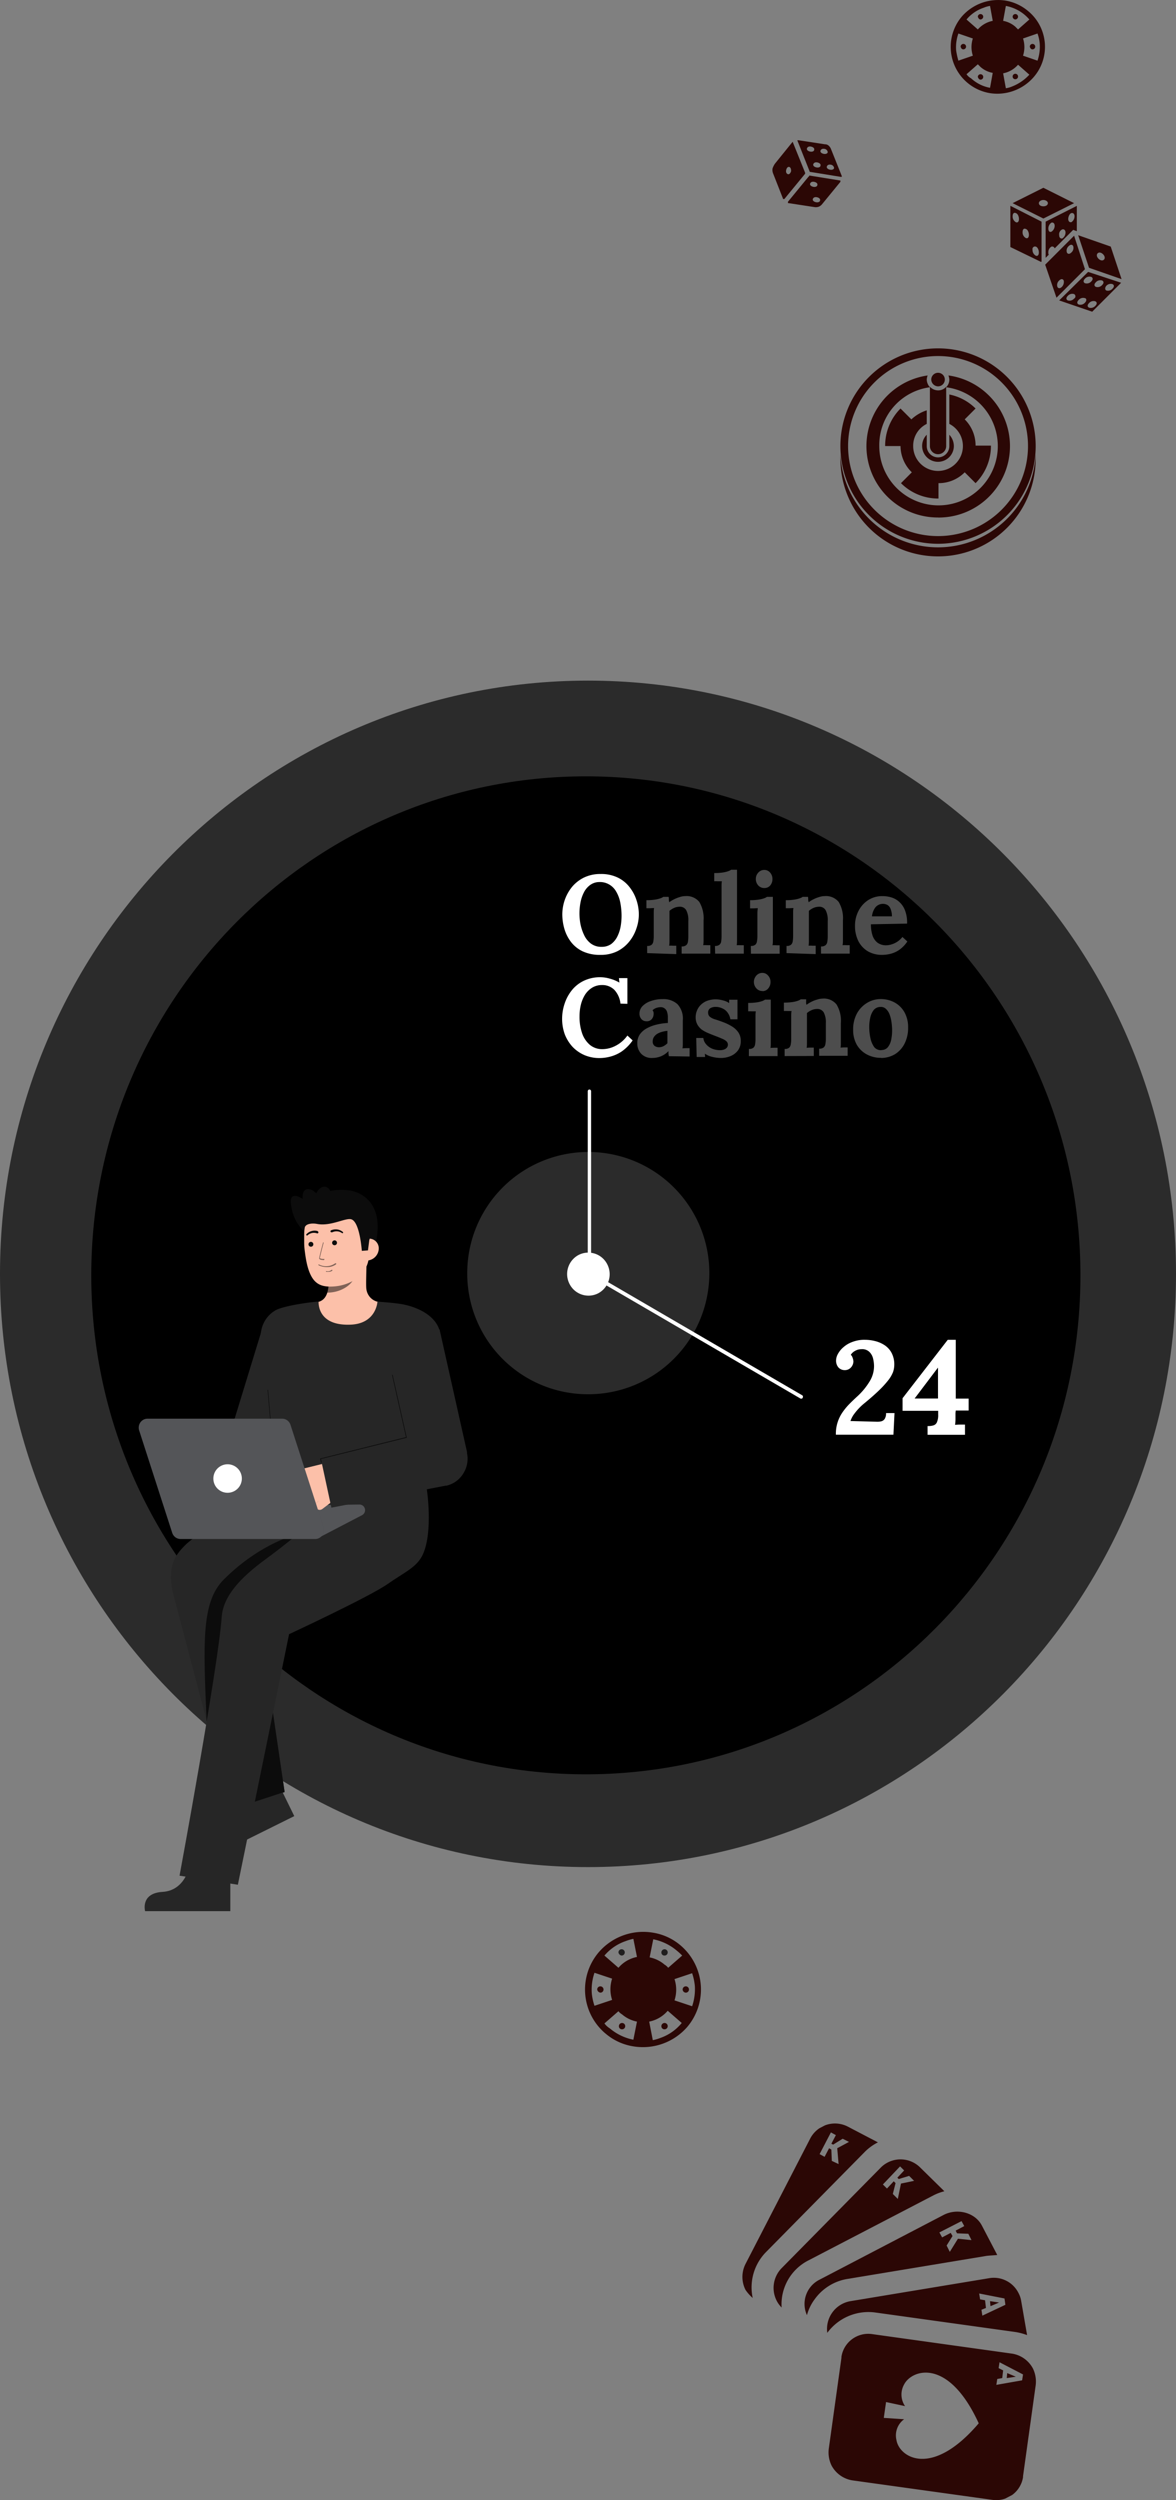 <svg xmlns="http://www.w3.org/2000/svg" xmlns:xlink="http://www.w3.org/1999/xlink" viewBox="0 0 260.15 552.68"><rect x="0" y="0" width="260.15" height="552.68" fill="#808080" stroke="none"/><defs><style>.a{fill:none;}.b{fill:#2b0705;}.c{clip-path:url(#a);}.d{clip-path:url(#b);}.e{clip-path:url(#c);}.f{fill:#1f1e1e;}.g{fill:#2b2b2b;}.h,.m{fill:#fff;}.i{fill:#4d4d4d;}.j{fill:#262626;}.k,.o{fill:#0c0c0c;}.l{fill:#292a2e;}.m,.q{opacity:0.2;}.m,.o,.q{isolation:isolate;}.n{fill:#fcc0a9;}.o,.p{opacity:0.52;}.q{fill:#0a0a0a;}</style><clipPath id="a" transform="translate(-0.49 0)"><rect class="a" x="185" y="77.01" width="46" height="46"/></clipPath><clipPath id="b" transform="translate(-0.49 0)"><rect class="a" x="170.22" y="29.66" width="17.5" height="17.5" transform="translate(113.43 209.32) rotate(-81.13)"/></clipPath><clipPath id="c" transform="translate(-0.49 0)"><rect class="a" x="154.98" y="466.41" width="91.6" height="91.6" transform="translate(-213.45 150.15) rotate(-27.44)"/></clipPath></defs><path class="b" d="M228,2.51a10.43,10.43,0,0,0-5.2-2.4,10.67,10.67,0,0,0-9.5,3.5,10.37,10.37,0,0,0,6.3,17,10.67,10.67,0,0,0,9.5-3.5,10.23,10.23,0,0,0-.91-14.44Zm2,10.9-3.2-1.1a6.17,6.17,0,0,0,0-3.8l3.2-1.1a8.6,8.6,0,0,1,.5,2.3A9.51,9.51,0,0,1,230,13.41Zm-1.8-9.1-2.5,2.2-.6-.6a5.63,5.63,0,0,0-2.7-1.3l.6-3.3a9.06,9.06,0,0,1,4.2,2A9.44,9.44,0,0,1,228.2,4.31Zm-10.1-2.6a5.74,5.74,0,0,1,1.4-.4l.6,3.3a5.9,5.9,0,0,0-3.3,1.9l-2.5-2.2A8.41,8.41,0,0,1,218.1,1.71Zm-5.6,5.7,3.2,1.1a6.17,6.17,0,0,0,0,3.8l-3.2,1.1a16.24,16.24,0,0,1-.5-2.3A9.12,9.12,0,0,1,212.5,7.41Zm1.8,9,2.5-2.2.6.6a5.63,5.63,0,0,0,2.7,1.3l-.6,3.3a8.39,8.39,0,0,1-4.2-2.1A2.88,2.88,0,0,1,214.3,16.41Zm10.1,2.7a5.74,5.74,0,0,1-1.4.4l-.6-3.3a5.9,5.9,0,0,0,3.3-1.9l2.5,2.2a10.28,10.28,0,0,1-3.8,2.6Z" transform="translate(-0.49 0)"/><path class="b" d="M217.4,4.31a.65.65,0,0,0,.6-.6.6.6,0,1,0-1.2,0h0C216.9,4,217.1,4.31,217.4,4.31Z" transform="translate(-0.49 0)"/><path class="b" d="M213.6,10.91a.6.6,0,1,0-.6-.6Q213.15,10.91,213.6,10.91Z" transform="translate(-0.49 0)"/><path class="b" d="M217.4,17.61a.6.6,0,1,0-.6-.6C216.9,17.31,217.1,17.61,217.4,17.61Z" transform="translate(-0.49 0)"/><path class="b" d="M225.1,17.51a.6.6,0,1,0-.6-.6.58.58,0,0,0,.56.6Z" transform="translate(-0.49 0)"/><path class="b" d="M228.9,10.91a.6.6,0,1,0-.6-.6Q228.45,10.91,228.9,10.91Z" transform="translate(-0.49 0)"/><path class="b" d="M225.1,4.31a.65.65,0,0,0,.6-.6.6.6,0,1,0-1.2,0h0A.65.65,0,0,0,225.1,4.31Z" transform="translate(-0.49 0)"/><path class="b" d="M234.8,66.41l7.3,2.5,6.4-6.4-7.3-2.4Zm3.3-.4a1.33,1.33,0,0,1-1.4.4c-.4-.2-.4-.6,0-1a1.33,1.33,0,0,1,1.4-.4.57.57,0,0,1,0,1Zm2.4.9a1.33,1.33,0,0,1-1.4.4c-.4-.2-.4-.6,0-1a1.33,1.33,0,0,1,1.4-.4C240.9,66,240.9,66.51,240.5,66.91Zm4.7-3.7a1.33,1.33,0,0,1,1.4-.4c.4.2.4.6,0,1a1.33,1.33,0,0,1-1.4.4C244.9,64,244.9,63.61,245.2,63.21Zm-2.3-.8a1.33,1.33,0,0,1,1.4-.4c.4.2.4.6,0,1a1.33,1.33,0,0,1-1.4.4C242.5,63.21,242.5,62.81,242.9,62.41Zm-.1,4.2c.4.2.4.6,0,1a1.33,1.33,0,0,1-1.4.4c-.4-.2-.4-.6,0-1a1.33,1.33,0,0,1,1.4-.4Zm-.9-5.4c.4.2.4.6,0,1a1.33,1.33,0,0,1-1.4.4c-.4-.2-.4-.6,0-1A1.33,1.33,0,0,1,241.9,61.21Z" transform="translate(-0.49 0)"/><path class="b" d="M248.6,61.71l-2.4-7.2L239,52l2.4,7.2ZM243.3,56c.3-.3.8-.2,1.2.2s.5.9.2,1.2-.8.2-1.2-.2S243,56.31,243.3,56Z" transform="translate(-0.49 0)"/><path class="b" d="M231.3,41.51l-6.8,3.4,6.8,3.4,6.8-3.4Zm0,4.1c-.6,0-1-.3-1-.7s.5-.7,1-.7,1,.3,1,.7S231.9,45.61,231.3,45.61Z" transform="translate(-0.49 0)"/><path class="b" d="M233.1,54.51a.58.58,0,0,1,.7.4h0l4.1-4.1.8.3v-5.6L231.8,49v8l.7-.7a.74.74,0,0,1-.1-.5A1.41,1.41,0,0,1,233.1,54.51Zm4.4-7.4c.4-.1.7.2.7.7a1.56,1.56,0,0,1-.7,1.3c-.4.1-.7-.2-.7-.7S237.1,47.21,237.5,47.11Zm-2,3.6c.4-.1.7.2.7.7a1.56,1.56,0,0,1-.7,1.3c-.4.1-.7-.2-.7-.7A1.18,1.18,0,0,1,235.5,50.71Zm-3.1-.2a1.56,1.56,0,0,1,.7-1.3c.4-.1.7.2.7.7a1.56,1.56,0,0,1-.7,1.3C232.7,51.41,232.4,51.11,232.4,50.51Z" transform="translate(-0.49 0)"/><path class="b" d="M224,54.61l6.8,3.3.1-.1V49l-6.9-3.5Zm5.6-.1c.4.1.7.7.7,1.3s-.3.9-.7.7a1.43,1.43,0,0,1-.7-1.3.58.58,0,0,1,.4-.7A.51.51,0,0,1,229.6,54.51Zm-2.2-3.9c.4.1.7.7.7,1.3s-.3.9-.7.7a1.41,1.41,0,0,1-.7-1.3c0-.6.3-.9.7-.7Zm-2.2-3.5c.4.1.7.7.7,1.3s-.3.9-.7.7a1.43,1.43,0,0,1-.7-1.3c0-.6.3-.9.7-.7Z" transform="translate(-0.49 0)"/><path class="b" d="M238.1,52.11l-6.4,6.4,2.5,7.3,6.3-6.3Zm-2.7,11.3c-.4.4-.8.4-1,0a1.33,1.33,0,0,1,.4-1.4c.4-.4.8-.4,1,0a1.54,1.54,0,0,1-.4,1.4Zm2.1-7.6c-.4.4-.8.4-1,0a1.33,1.33,0,0,1,.4-1.4c.4-.4.8-.4,1,0a1.33,1.33,0,0,1-.4,1.4Z" transform="translate(-0.49 0)"/><g class="c"><path class="b" d="M202.2,104.41l-2.4,2.4a11.63,11.63,0,0,0,8.3,3.4v-3.4a8.09,8.09,0,0,0,5.8-2.4l2.4,2.4a11.63,11.63,0,0,0,3.4-8.3h-3.4a8.09,8.09,0,0,0-2.4-5.8l2.4-2.4a11.39,11.39,0,0,0-5.8-3.1v6.5a5.5,5.5,0,1,1-8,4.9,5.38,5.38,0,0,1,3-4.9v-3a9,9,0,0,0-3.4,2l-2.4-2.4a11.63,11.63,0,0,0-3.4,8.3h3.4A8.15,8.15,0,0,0,202.2,104.41Z" transform="translate(-0.49 0)"/><path class="b" d="M205.5,96.11a3.51,3.51,0,1,0,6,2.5,3.74,3.74,0,0,0-1-2.5v2.5a2.5,2.5,0,1,1-5,0Z" transform="translate(-0.49 0)"/><path class="b" d="M208,85.41a1.5,1.5,0,1,0-1.5-1.5A1.54,1.54,0,0,0,208,85.41Z" transform="translate(-0.49 0)"/><path class="b" d="M205.5,96.11" transform="translate(-0.49 0)"/><path class="b" d="M208,121a21.64,21.64,0,0,1-21.6-20.6v1a21.6,21.6,0,0,0,43.2,0v-1A21.64,21.64,0,0,1,208,121Z" transform="translate(-0.49 0)"/><path class="b" d="M208,120.21a21.6,21.6,0,1,0-21.6-21.6A21.6,21.6,0,0,0,208,120.21Zm0-41.5a19.9,19.9,0,1,1-19.9,19.9h0A19.9,19.9,0,0,1,208,78.71Z" transform="translate(-0.49 0)"/><path class="b" d="M208,114.41A15.78,15.78,0,0,0,210.3,83a3.09,3.09,0,0,1,.2.9,2.4,2.4,0,0,1-.7,1.7v-.1a2.33,2.33,0,0,1-1.8.8,2.53,2.53,0,0,1-1.8-.8v.1a2.62,2.62,0,0,1-.7-1.7,3.09,3.09,0,0,1,.2-.9,15.78,15.78,0,0,0,2.3,31.4Zm-1.8-28.8v13a1.8,1.8,0,1,0,3.6,0v-13a13.11,13.11,0,1,1-14.8,13A12.9,12.9,0,0,1,206.2,85.61Z" transform="translate(-0.49 0)"/></g><g class="d"><path class="b" d="M175.7,31.51l-3.8,4.7a4.68,4.68,0,0,0-.5,1,2,2,0,0,0,.1,1.1l2.2,5.6V44h.3l4.6-5.6v-.2l-2.7-6.7v-.1h-.1Zm-.2,6.3c-.1.4-.4.8-.7.7s-.5-.4-.4-.9.4-.8.7-.7S175.5,37.41,175.5,37.81Z" transform="translate(-0.49 0)"/><path class="b" d="M179.4,39l-4.6,5.6v.3h.1l5.9.9a2,2,0,0,0,.8-.1,1.84,1.84,0,0,0,.7-.5l4.1-5v-.3h-.1l-6.8-1.1c0,.2,0,.2-.1.2Zm2.5,5.3c0,.3-.4.5-.9.4s-.8-.4-.7-.7.4-.5.9-.4S182,44,181.9,44.31Zm-.6-3.4c0,.3-.4.5-.9.4s-.8-.4-.7-.7.4-.5.9-.4.8.4.7.7Z" transform="translate(-0.49 0)"/><path class="b" d="M176.9,31.11l2.7,6.8V38h.1l6.8,1.1h.2v-.2l-2.4-6a1.84,1.84,0,0,0-.5-.7,1.12,1.12,0,0,0-.8-.3l-5.9-.9h-.2v.1Zm8.1,6c0,.3-.4.5-.9.4s-.8-.4-.7-.7.4-.5.9-.4A.85.85,0,0,1,185,37.11Zm-3-.5c0,.3-.4.5-.9.4s-.8-.4-.7-.7.4-.5.9-.4S182.1,36.31,182,36.61Zm1.6-3c0,.3-.4.5-.9.4s-.8-.4-.7-.7.4-.5.9-.4A.85.85,0,0,1,183.6,33.61Zm-3-.5c0,.3-.4.5-.9.4s-.8-.4-.7-.7.4-.5.9-.4S180.7,32.81,180.6,33.11Z" transform="translate(-0.49 0)"/></g><g class="e"><path class="b" d="M167,508a11.13,11.13,0,0,1,2.9-10.1l21.9-22.2a11.31,11.31,0,0,1,2.9-2.1l-6.7-3.5a6.18,6.18,0,0,0-8.3,2.7l-14.3,27.7a6.35,6.35,0,0,0,0,5.7A9.13,9.13,0,0,0,167,508Zm17.5-30.3-.1-2.5-.5-.3-1,1.9-1.1-.6,2.5-4.8,1.1.6-1,1.9.4.2,2.1-1.3,1.4.7-2.6,1.4.3,3.5Z" transform="translate(-0.49 0)"/><path class="b" d="M204,479.11a6.16,6.16,0,0,0-8.7.1l-21.9,22.2a6.24,6.24,0,0,0-1.1,7.2,5.8,5.8,0,0,0,1.1,1.5h0a10.87,10.87,0,0,1,5.9-10.4l27.7-14.4a11.38,11.38,0,0,1,2.4-.9Zm-6,5.9.6-2.4-.4-.4-1.5,1.6-.9-.9,3.8-4,.9.9-1.5,1.6.3.3,2.3-.7,1.1,1.1-2.9.6-.7,3.4Z" transform="translate(-0.49 0)"/><path class="b" d="M209.3,489.61,181.7,504a6,6,0,0,0-2.7,7.8,10.44,10.44,0,0,1,1.7-3.5,11.14,11.14,0,0,1,7.2-4.5l30.8-5.1c.8-.1,1.4-.1,2.4-.2l-3.4-6.5C216.2,489.11,212.3,488.11,209.3,489.61Zm1.3,8.2-.7-1.4,1.3-2.1-.4-.7-1.9,1-.6-1.1,4.9-2.5.6,1.1-1.9,1,.3.6,2.5.1.7,1.4-3-.3Z" transform="translate(-0.49 0)"/><path class="b" d="M219.4,503.61l-30.8,5.1a6.23,6.23,0,0,0-5.1,7,11.3,11.3,0,0,1,10.6-4.5l30.9,4.3a13.24,13.24,0,0,1,2.7.7l-1.3-7.5a5.46,5.46,0,0,0-.6-1.8A6.1,6.1,0,0,0,219.4,503.61Zm-1.6,8.3-.2-1.3,1-.4-.2-1.7-1.1-.2-.2-1.3,5.6,1.1.2,1.4Z" transform="translate(-0.49 0)"/><path class="b" d="M219.6,509.81l1.9-.8h0l-2-.3Z" transform="translate(-0.49 0)"/><path class="b" d="M226.8,547.41l2.8-20.1a6.64,6.64,0,0,0-.6-3.7,6.35,6.35,0,0,0-4.6-3.3L193.5,516a6,6,0,0,0-6.87,5l0,.22-2.8,20.1a6.64,6.64,0,0,0,.6,3.7,6.35,6.35,0,0,0,4.6,3.3l30.9,4.3a6,6,0,0,0,6.87-5Zm0-22.5-.2,1.3-5.7,1,.2-1.3,1.1-.2.2-1.7-1-.5.2-1.3Zm-9.8,10.8c-10.4,12.2-17.6,7.5-18.2,3.7a4.4,4.4,0,0,1,1.7-4.6l-4.5-.3.5-3.5,4.2.9a4.54,4.54,0,0,1-.2-4.8C202.2,523.81,210.3,521.11,217,535.71Z" transform="translate(-0.49 0)"/><path class="b" d="M223.2,525.71l2-.3h0l-1.9-.8Z" transform="translate(-0.49 0)"/></g><path class="b" d="M151.1,430.11a12.43,12.43,0,0,0-6.4-2.9,13,13,0,0,0-11.7,4.3,12.71,12.71,0,0,0,1.31,17.93l.09.07a12.43,12.43,0,0,0,6.4,2.9,13,13,0,0,0,11.7-4.3A12.8,12.8,0,0,0,151.1,430.11Zm2.5,13.4-3.9-1.3a7.55,7.55,0,0,0,0-4.7l3.9-1.3a12.27,12.27,0,0,1,.6,2.8A11.68,11.68,0,0,1,153.6,443.51Zm-2.2-11.2-3.1,2.7a2.83,2.83,0,0,0-.8-.7,7.18,7.18,0,0,0-3.3-1.6l.8-4a11.51,11.51,0,0,1,5.2,2.5,12.52,12.52,0,0,1,1.2,1.1Zm-12.5-3.2a11.06,11.06,0,0,1,1.7-.5l.8,4a7.25,7.25,0,0,0-4.1,2.4l-3.1-2.7a10.67,10.67,0,0,1,4.7-3.2Zm-6.9,7,3.9,1.3a7.55,7.55,0,0,0,0,4.7l-3.9,1.3a12.27,12.27,0,0,1-.6-2.8,11.44,11.44,0,0,1,.6-4.5Zm2.2,11.2,3.1-2.7a2.83,2.83,0,0,0,.8.7,7.18,7.18,0,0,0,3.3,1.6l-.8,4a11.51,11.51,0,0,1-5.2-2.5,4.34,4.34,0,0,1-1.2-1.1Zm12.4,3.2a11.06,11.06,0,0,1-1.7.5l-.8-4.1a7.25,7.25,0,0,0,4.1-2.4l3.1,2.7A10.62,10.62,0,0,1,146.6,450.51Z" transform="translate(-0.49 0)"/><path class="f" d="M138,432.31a.7.7,0,1,0-.7-.7A.85.85,0,0,0,138,432.31Z" transform="translate(-0.49 0)"/><path class="b" d="M133.3,440.51a.7.7,0,1,0-.7-.7A.85.85,0,0,0,133.3,440.51Z" transform="translate(-0.49 0)"/><path class="b" d="M138.1,448.61a.7.7,0,1,0-.7-.7.67.67,0,0,0,.66.7Z" transform="translate(-0.49 0)"/><path class="b" d="M147.5,448.61a.7.7,0,1,0-.7-.7.67.67,0,0,0,.66.7Z" transform="translate(-0.49 0)"/><path class="b" d="M152.2,440.51a.7.7,0,1,0-.7-.7A.74.74,0,0,0,152.2,440.51Z" transform="translate(-0.49 0)"/><path class="f" d="M147.5,432.31a.7.7,0,1,0-.7-.7.67.67,0,0,0,.66.7Z" transform="translate(-0.49 0)"/><path class="g" d="M130.57,412.75c71.84,0,130.07-58.72,130.07-131.15S202.41,150.46,130.57,150.46.49,209.17.49,281.6,58.73,412.75,130.57,412.75Z" transform="translate(-0.49 0)"/><path d="M130.09,392.24c60.43,0,109.41-49.39,109.41-110.31s-49-110.31-109.41-110.31S20.68,221,20.68,281.93,69.67,392.24,130.09,392.24Z" transform="translate(-0.49 0)"/><path class="g" d="M130.41,308.22a26.78,26.78,0,1,0-26.56-26.78A26.68,26.68,0,0,0,130.41,308.22Z" transform="translate(-0.49 0)"/><path class="h" d="M132.83,285.9a4.78,4.78,0,0,0,2-6.4,4.7,4.7,0,0,0-6.35-2.07,4.78,4.78,0,0,0-2,6.41A4.7,4.7,0,0,0,132.83,285.9Z" transform="translate(-0.49 0)"/><path class="h" d="M177.87,309.19a.32.32,0,0,1-.14,0,.28.28,0,0,1-.13,0l-46.9-27.32a.47.47,0,0,1-.14-.14.54.54,0,0,1-.05-.21l0-40.27a.39.39,0,0,1,.11-.28.34.34,0,0,1,.52,0,.39.39,0,0,1,.11.28v40l46.7,27.2a.41.41,0,0,1,.15.17.45.45,0,0,1,0,.23.42.42,0,0,1-.08.21A.4.4,0,0,1,177.87,309.19Z" transform="translate(-0.49 0)"/><path class="h" d="M185.4,317.16a8.3,8.3,0,0,1,1.43-4.89,14.16,14.16,0,0,1,1.45-1.79c.54-.55,1.09-1.08,1.66-1.61a15.16,15.16,0,0,0,3-3.61,6.5,6.5,0,0,0,.9-3.19,7.32,7.32,0,0,0-.23-1.82,3,3,0,0,0-.84-1.43,2.26,2.26,0,0,0-1.72-.56,2.74,2.74,0,0,0-1.42.38,2.57,2.57,0,0,0-.93.85,1.69,1.69,0,0,1,.43.76,2.42,2.42,0,0,1,.15.76,2.06,2.06,0,0,1-.21.8,2,2,0,0,1-.64.76,1.81,1.81,0,0,1-1.13.32,1.86,1.86,0,0,1-1.4-.67,2.36,2.36,0,0,1-.46-1.47,3.1,3.1,0,0,1,.41-1.44,5.17,5.17,0,0,1,1.22-1.49,6.1,6.1,0,0,1,2-1.17,7.32,7.32,0,0,1,2.74-.47,9.33,9.33,0,0,1,2.29.29,6.82,6.82,0,0,1,2.13.94,4.68,4.68,0,0,1,1.51,1.7,5.42,5.42,0,0,1,.58,2.61,5.24,5.24,0,0,1-.26,1.55,7.09,7.09,0,0,1-1,1.76,21,21,0,0,1-1.95,2.17q-1.25,1.23-3.23,2.87a12.94,12.94,0,0,0-2.35,2.4,5.57,5.57,0,0,0-.9,1.67l5.69.15a3.93,3.93,0,0,0,1.14-.09,1.29,1.29,0,0,0,.75-.55,2.28,2.28,0,0,0,.29-1.27h1.87l-.24,4.78Z" transform="translate(-0.49 0)"/><path class="h" d="M211.86,312.36c0,.52,0,1,0,1.52a10.25,10.25,0,0,1-.09,1.11,10.12,10.12,0,0,1,1.19-.06l1,0v2.25h-8.28v-1.93h.17a3.75,3.75,0,0,0,1.14-.15,1.2,1.2,0,0,0,.75-.67,3.82,3.82,0,0,0,.29-1.73v-.82h-7.88V309.1l10-12.92h1.77v13h2.85v2.64h-2.85Zm-3.9-10-5.14,6.8,5.17,0,0-6.83Z" transform="translate(-0.49 0)"/><path class="h" d="M133.31,211.09a9,9,0,0,1-3.92-.78,7.14,7.14,0,0,1-2.59-2.08,8.9,8.9,0,0,1-1.46-2.9,11.65,11.65,0,0,1-.46-3.18,9.91,9.91,0,0,1,.51-3.1,9.57,9.57,0,0,1,1.58-2.91,8,8,0,0,1,2.66-2.12,8.22,8.22,0,0,1,3.75-.81,8.36,8.36,0,0,1,3.81.81,7.35,7.35,0,0,1,2.61,2.15,9.24,9.24,0,0,1,1.51,2.88,9.9,9.9,0,0,1,.5,3.1,9.37,9.37,0,0,1-.53,3.08,9.21,9.21,0,0,1-1.57,2.9,8.09,8.09,0,0,1-2.64,2.15A8.23,8.23,0,0,1,133.31,211.09Zm.27-1.78a3.58,3.58,0,0,0,2.11-.61,4.72,4.72,0,0,0,1.35-1.64,8.16,8.16,0,0,0,.73-2.17,13.56,13.56,0,0,0,.22-2.32,15.35,15.35,0,0,0-.29-3.08,7.73,7.73,0,0,0-.9-2.39,4.17,4.17,0,0,0-1.55-1.57,4,4,0,0,0-2.18-.54,3.42,3.42,0,0,0-2.08.69,4.54,4.54,0,0,0-1.36,1.66,8.13,8.13,0,0,0-.73,2.2,12.71,12.71,0,0,0,0,4.76,10.46,10.46,0,0,0,.82,2.44,4.94,4.94,0,0,0,1.5,1.86A3.8,3.8,0,0,0,133.58,209.31Z" transform="translate(-0.49 0)"/><path class="i" d="M143.65,210.7v-1.59a1.38,1.38,0,0,0,1-.27,1.22,1.22,0,0,0,.37-.75,6.79,6.79,0,0,0,.09-1.15v-4.11c0-.29,0-.61,0-1s0-.74.07-1.1l-.92.05-.77,0V199a11.34,11.34,0,0,0,1.89-.13,6.33,6.33,0,0,0,1.21-.29,2.24,2.24,0,0,0,.63-.32h1.18a2.57,2.57,0,0,1,.05.47V199c0,.08.05.24.1.46a5.48,5.48,0,0,1,1.11-.68,7.28,7.28,0,0,1,1.26-.49,3.8,3.8,0,0,1,1.12-.19,3.62,3.62,0,0,1,3.15,1.29,7,7,0,0,1,.94,4.1v3.28c0,.22,0,.55,0,1s0,.8-.08,1.18a6.22,6.22,0,0,1,.88,0l.7,0v1.86h-6.35v-1.59a1.41,1.41,0,0,0,1-.27,1.19,1.19,0,0,0,.39-.75,6.79,6.79,0,0,0,.09-1.15l0-3.47a4.64,4.64,0,0,0-.46-2.35,1.57,1.57,0,0,0-1.5-.78,2.91,2.91,0,0,0-1.21.27,4,4,0,0,0-1,.64v5.52c0,.22,0,.55,0,1s0,.8-.07,1.18a5.64,5.64,0,0,1,.85,0l.72,0v1.86Zm15-1.59a1.42,1.42,0,0,0,1-.27,1.13,1.13,0,0,0,.38-.75,8.09,8.09,0,0,0,.08-1.15v-10c0-.29,0-.63,0-1s0-.77.07-1.12l-.92,0a7.37,7.37,0,0,0-.77,0V193a12.3,12.3,0,0,0,1.89-.12,6.33,6.33,0,0,0,1.21-.29,2.21,2.21,0,0,0,.63-.32h1.31v14.51c0,.22,0,.55,0,1s0,.8-.07,1.18a6,6,0,0,1,.87,0l.7,0v1.86h-6.34Zm7.93,0a1.41,1.41,0,0,0,1-.27,1.21,1.21,0,0,0,.36-.75,5.86,5.86,0,0,0,.1-1.15v-4.06c0-.29,0-.62,0-1s.05-.76.08-1.12l-.92.05-.78,0V199a11.34,11.34,0,0,0,1.89-.13,6.14,6.14,0,0,0,1.21-.29,2,2,0,0,0,.63-.32h1.31v8.53c0,.22,0,.55,0,1s0,.8-.08,1.18a5.64,5.64,0,0,1,.85,0l.73,0v1.86h-6.35Zm3-12.8a1.76,1.76,0,0,1-1.36-.58,2.07,2.07,0,0,1-.53-1.42,2,2,0,0,1,.56-1.42,1.73,1.73,0,0,1,1.3-.58,1.63,1.63,0,0,1,1.29.58,2.08,2.08,0,0,1,.53,1.42,2.18,2.18,0,0,1-.48,1.42A1.62,1.62,0,0,1,169.62,196.31Zm4.9,14.39v-1.59a1.38,1.38,0,0,0,1-.27,1.22,1.22,0,0,0,.37-.75,6.79,6.79,0,0,0,.09-1.15v-4.11c0-.29,0-.61,0-1s0-.74.07-1.1l-.92.05-.77,0V199a11.34,11.34,0,0,0,1.89-.13,6.33,6.33,0,0,0,1.21-.29,2.24,2.24,0,0,0,.63-.32h1.18a2.57,2.57,0,0,1,.05.47V199c0,.08.05.24.1.46a5.48,5.48,0,0,1,1.11-.68,7.28,7.28,0,0,1,1.26-.49,3.8,3.8,0,0,1,1.12-.19,3.62,3.62,0,0,1,3.15,1.29,7,7,0,0,1,.94,4.1v3.28c0,.22,0,.55,0,1s0,.8-.08,1.18a6.22,6.22,0,0,1,.88,0l.7,0v1.86h-6.35v-1.59a1.41,1.41,0,0,0,1-.27,1.19,1.19,0,0,0,.39-.75,6.75,6.75,0,0,0,.1-1.15l0-3.47a4.64,4.64,0,0,0-.46-2.35,1.57,1.57,0,0,0-1.5-.78,3,3,0,0,0-1.21.27,4,4,0,0,0-1,.64v5.52c0,.22,0,.55,0,1s0,.8-.07,1.18a5.64,5.64,0,0,1,.85,0l.72,0v1.86Zm21.14.39a6.19,6.19,0,0,1-3.13-.78,5.59,5.59,0,0,1-2.11-2.25,7.45,7.45,0,0,1-.75-3.44,7,7,0,0,1,.75-3.2,6.21,6.21,0,0,1,2.11-2.4,5.67,5.67,0,0,1,3.2-.92,6.7,6.7,0,0,1,2,.29,4.5,4.5,0,0,1,1.74,1,4.71,4.71,0,0,1,1.26,1.86,7.42,7.42,0,0,1,.46,2.93l-8,.15a8.21,8.21,0,0,0,.32,2.36,3.44,3.44,0,0,0,1.09,1.67,3.13,3.13,0,0,0,2,.61,3.86,3.86,0,0,0,1.09-.18,4.64,4.64,0,0,0,1.26-.56,4.78,4.78,0,0,0,1.21-1.1l1.09,1a7,7,0,0,1-1.86,1.9,6.23,6.23,0,0,1-2,.86A7.94,7.94,0,0,1,195.66,211.09Zm-2.28-8.52h4.46a4.47,4.47,0,0,0-.29-1.62,1.83,1.83,0,0,0-.68-.88,2.16,2.16,0,0,0-2.69.52A4.06,4.06,0,0,0,193.38,202.57Z" transform="translate(-0.49 0)"/><path class="h" d="M137.75,221.87a5.32,5.32,0,0,0-1.36-3.05,3.72,3.72,0,0,0-2.71-1.06,4.12,4.12,0,0,0-2.21.59,5,5,0,0,0-1.57,1.56,7.81,7.81,0,0,0-.92,2.23,10.86,10.86,0,0,0-.29,2.56,11.08,11.08,0,0,0,.58,3.74A5.83,5.83,0,0,0,131,231a4.23,4.23,0,0,0,2.76.93,6.4,6.4,0,0,0,3-.79,7.24,7.24,0,0,0,2.52-2.22l1.16,1.08a9.78,9.78,0,0,1-2.49,2.49,8.28,8.28,0,0,1-2.57,1.12,9.48,9.48,0,0,1-2.23.29,8.47,8.47,0,0,1-3.39-.66,8.12,8.12,0,0,1-2.64-1.85,8.87,8.87,0,0,1-1.7-2.76,10.06,10.06,0,0,1-.58-3.42,10.46,10.46,0,0,1,.54-3.3,9.41,9.41,0,0,1,1.57-2.95,7.61,7.61,0,0,1,2.66-2.13,8.27,8.27,0,0,1,3.71-.8,7.58,7.58,0,0,1,2.06.31,8.32,8.32,0,0,1,2.13.88l-.1-1h1.87v5.69Z" transform="translate(-0.49 0)"/><path class="i" d="M148.44,233.49c0-.22-.06-.41-.07-.56s0-.35,0-.56a5,5,0,0,1-1.74,1.17,5.32,5.32,0,0,1-1.87.34,3.19,3.19,0,0,1-2.42-.92,3.28,3.28,0,0,1-.87-2.32,3.4,3.4,0,0,1,.58-2,4.56,4.56,0,0,1,1.57-1.34,8.6,8.6,0,0,1,2.18-.81,12.69,12.69,0,0,1,2.43-.34v-1.27a3.8,3.8,0,0,0-.17-1.15,1.44,1.44,0,0,0-1.58-1.07,3.08,3.08,0,0,0-.89.19,2.27,2.27,0,0,0-.75.49,1.07,1.07,0,0,1,.24.49,2.47,2.47,0,0,1,0,.44,1.77,1.77,0,0,1-.39,1,1.42,1.42,0,0,1-1.24.49,1.41,1.41,0,0,1-1.11-.52,1.78,1.78,0,0,1-.39-1.15,2.35,2.35,0,0,1,.68-1.68,4.52,4.52,0,0,1,1.86-1.12,7.57,7.57,0,0,1,2.57-.42,4.61,4.61,0,0,1,3.3,1.12,4.66,4.66,0,0,1,1.18,3.55V227c0,.39,0,.78,0,1.17v1.42c0,.23,0,.55,0,1s0,.8-.08,1.17a8.14,8.14,0,0,1,.87-.05l.71,0v1.85Zm-.27-5.61a7.26,7.26,0,0,0-1.28.24,4,4,0,0,0-1.07.46,2.62,2.62,0,0,0-.7.71,1.84,1.84,0,0,0-.24.93,1.17,1.17,0,0,0,.43,1,1.64,1.64,0,0,0,.95.29,2.3,2.3,0,0,0,1-.24,3.62,3.62,0,0,0,.87-.64v-2.73Zm11.81,6a8.13,8.13,0,0,1-2-.26,4.64,4.64,0,0,1-1.56-.69l.05.73H154.6l-.09-4.2h1.57a2.47,2.47,0,0,0,.58,1.35,3.61,3.61,0,0,0,1.33,1,4.75,4.75,0,0,0,1.84.35,2.45,2.45,0,0,0,.78-.13,1.35,1.35,0,0,0,.63-.39,1,1,0,0,0,.27-.71,1,1,0,0,0-.34-.75,3,3,0,0,0-.95-.56c-.4-.18-.91-.39-1.52-.62s-1-.39-1.53-.61a8.14,8.14,0,0,1-1.4-.75,3.79,3.79,0,0,1-1-1.13,3.29,3.29,0,0,1-.39-1.66,3.77,3.77,0,0,1,.27-1.39,3.55,3.55,0,0,1,.82-1.27,3.94,3.94,0,0,1,1.41-.93,5.54,5.54,0,0,1,2-.34,5.65,5.65,0,0,1,1.48.22,3.89,3.89,0,0,1,1.43.61V221h1.84v4.33h-1.57a3.35,3.35,0,0,0-.61-1.47,2.73,2.73,0,0,0-1.14-.93,3.51,3.51,0,0,0-1.57-.34,2.28,2.28,0,0,0-1.12.29,1.09,1.09,0,0,0-.48,1,1.14,1.14,0,0,0,.39.9,3.38,3.38,0,0,0,1.06.54c.46.14,1,.31,1.51.51a11.27,11.27,0,0,1,2.18,1,4.68,4.68,0,0,1,1.52,1.36,3.26,3.26,0,0,1,.56,1.93,3.36,3.36,0,0,1-.63,2.1,3.83,3.83,0,0,1-1.65,1.25A5.39,5.39,0,0,1,160,233.88Zm6.18-2a1.39,1.39,0,0,0,1-.27,1.22,1.22,0,0,0,.37-.76,6.63,6.63,0,0,0,.09-1.15v-4c0-.3,0-.63,0-1s0-.77.07-1.13l-.92,0a7.24,7.24,0,0,0-.77,0v-1.86a12.44,12.44,0,0,0,1.88-.12,6.27,6.27,0,0,0,1.22-.29,2.54,2.54,0,0,0,.63-.32H171v8.52c0,.23,0,.55,0,1s0,.8-.07,1.17a7.3,7.3,0,0,1,.84-.05l.73,0v1.85h-6.35Zm3-12.8a1.74,1.74,0,0,1-1.35-.59,2.1,2.1,0,0,1,0-2.83,1.76,1.76,0,0,1,1.31-.59,1.62,1.62,0,0,1,1.28.59,2,2,0,0,1,.54,1.42,2.16,2.16,0,0,1-.49,1.41A1.61,1.61,0,0,1,169.19,219.11Zm4.9,14.38v-1.58a1.41,1.41,0,0,0,1-.27,1.27,1.27,0,0,0,.36-.76,5.73,5.73,0,0,0,.1-1.15v-4.1c0-.29,0-.62,0-1s0-.74.08-1.1l-.92,0a7.59,7.59,0,0,0-.78,0v-1.86a12.67,12.67,0,0,0,1.89-.12,6.14,6.14,0,0,0,1.21-.29,2.21,2.21,0,0,0,.63-.32h1.19a3.85,3.85,0,0,1,0,.46v.29c0,.09,0,.24.09.47a5.88,5.88,0,0,1,1.12-.69,6.5,6.5,0,0,1,1.26-.48,3.84,3.84,0,0,1,1.11-.2,3.58,3.58,0,0,1,3.15,1.3,6.94,6.94,0,0,1,.95,4.1v3.27c0,.23,0,.55,0,1s0,.8-.07,1.17a7.85,7.85,0,0,1,.87-.05l.7,0v1.85H181.7v-1.58a1.42,1.42,0,0,0,1-.27,1.18,1.18,0,0,0,.38-.76,5.73,5.73,0,0,0,.1-1.15l0-3.47a4.7,4.7,0,0,0-.46-2.34,1.6,1.6,0,0,0-1.51-.78,3,3,0,0,0-1.21.27,4,4,0,0,0-1,.63v5.52c0,.23,0,.55,0,1s0,.8-.07,1.17a7.34,7.34,0,0,1,.85-.05l.73,0v1.85Zm21.33.39a6.53,6.53,0,0,1-3.14-.75,5.69,5.69,0,0,1-2.23-2.15,6.58,6.58,0,0,1-.8-3.32,7.3,7.3,0,0,1,.82-3.55,6.19,6.19,0,0,1,2.23-2.36,5.77,5.77,0,0,1,3-.86,6.36,6.36,0,0,1,3.13.76,5.55,5.55,0,0,1,2.18,2.17,6.67,6.67,0,0,1,.8,3.35,7.66,7.66,0,0,1-.78,3.56,5.85,5.85,0,0,1-2.13,2.35A6,6,0,0,1,195.42,233.88Zm.1-1.73a1.74,1.74,0,0,0,1.45-.68,3.93,3.93,0,0,0,.71-1.66,10.65,10.65,0,0,0,.19-2,12.74,12.74,0,0,0-.14-1.83,7.6,7.6,0,0,0-.42-1.69,3.13,3.13,0,0,0-.8-1.22,1.57,1.57,0,0,0-1.21-.44,1.94,1.94,0,0,0-1.5.68A4.23,4.23,0,0,0,193,225a9.07,9.07,0,0,0-.22,2.05,11.69,11.69,0,0,0,.26,2.44,5.3,5.3,0,0,0,.85,2A1.9,1.9,0,0,0,195.52,232.15Z" transform="translate(-0.49 0)"/><path class="j" d="M42.4,412.62s-1,5.32-5.95,5.61-3.86,4.26-3.86,4.26H51.44V413Z" transform="translate(-0.49 0)"/><path class="j" d="M53.16,396.65s1.41,5.22-2.89,7.68-1.6,5.54-1.6,5.54l16.92-8.39L61.43,393Z" transform="translate(-0.49 0)"/><path class="j" d="M51.37,400.1,38.62,351.61c-1-5.35.49-7.67,2.73-9.93,3.94-4,20.27-12.4,20.27-12.4l19.59,0c5.19,0,10.3,5.16,10.3,10.4s-5.28,9.68-10.48,9.68l-24.12,2.43,6.54,44.39Z" transform="translate(-0.49 0)"/><path class="k" d="M63.45,396.13l-2.57-17.48-13,8,3.53,13.43Z" transform="translate(-0.49 0)"/><path class="k" d="M66.41,339.1S58.17,341,50,349.17c-5,5-4.54,14-3.8,31.35l8.1-12.06,8.88-16.15Z" transform="translate(-0.49 0)"/><path class="j" d="M94.91,329.22l-13.3-.06v.18h-4S67.49,338.7,59.37,344.6c-5.91,4.29-9.51,8.38-9.83,12.83-.76,10.87-9.33,57.22-9.33,57.22l12.9,2,11.33-55.39s17.71-8.23,21.8-11.09c3.86-2.7,6.58-3.74,7.86-6.69C96.31,338.37,94.91,329.22,94.91,329.22Z" transform="translate(-0.49 0)"/><path class="l" d="M80,332.6l-21.58.29,12.11,7.29,10.07-5.24a1.33,1.33,0,0,0,.55-.6,1.25,1.25,0,0,0,.06-.81,1.28,1.28,0,0,0-.44-.67A1.26,1.26,0,0,0,80,332.6Z" transform="translate(-0.49 0)"/><path class="m" d="M80,332.6l-21.58.29,12.11,7.29,10.07-5.24a1.33,1.33,0,0,0,.55-.6,1.25,1.25,0,0,0,.06-.81,1.28,1.28,0,0,0-.44-.67A1.26,1.26,0,0,0,80,332.6Z" transform="translate(-0.49 0)"/><path class="j" d="M58.54,293.57l-6.11,19.94L40.21,329.65l7.14,8.26,14.54-16.36a5.11,5.11,0,0,0,1.53-2l.22-.55L72,298.48Z" transform="translate(-0.49 0)"/><path class="k" d="M67.94,272.41a9.66,9.66,0,0,1-3.07-6.18c-.47-3.34,2.58-1.18,2.58-1.18s-.32-2.4,1.42-2.16,2.71,2.76,2.71,2.76" transform="translate(-0.49 0)"/><path class="k" d="M77.85,263.17s8.63.93,5.51,12.71l-.76.05-1.55.11" transform="translate(-0.49 0)"/><path class="n" d="M69.38,288.18s.46,7,8.57,6.43c5.62-.43,7.62-6.43,7.75-6.43-.61-.13-1.36-.33-1.65-.4a3.32,3.32,0,0,1-1.69-1,3.39,3.39,0,0,1-.82-1.79c-.16-1,.11-6.1,0-7.11L73,279.83c.12,2.13,1,7.08-2,7.95C70.47,287.93,69.94,288.06,69.38,288.18Z" transform="translate(-0.49 0)"/><path class="o" d="M72.83,285.76a6.2,6.2,0,0,0,.26-1.35,14.25,14.25,0,0,0-.06-3.13,9.39,9.39,0,0,0,4.77-2.11c.16.6,1,3.2.79,3.77C78.13,284,76,285.76,72.83,285.76Z" transform="translate(-0.49 0)"/><path class="n" d="M74.61,284.37c3.4-.31,7.47-2.48,7.53-7.13l0-4.2c.06-4.65-2.32-8.45-6.66-8.51s-7.65,3.67-7.7,8.33l0,1.86a15.34,15.34,0,0,0,.14,1.91c.22,1.67.57,4.21,1.7,5.93S72.44,284.56,74.61,284.37Z" transform="translate(-0.49 0)"/><path class="o" d="M73,280.11a4.35,4.35,0,0,1-2-.39.09.09,0,0,1-.06-.06.08.08,0,0,1,0-.08.1.1,0,0,1,0-.06h.08a3.48,3.48,0,0,0,3.63-.25l.06,0a.12.12,0,0,1,.08,0,.13.13,0,0,1,.07.05.1.1,0,0,1,0,.09s0,0,0,.06l0,0A3.21,3.21,0,0,1,73,280.11Z" transform="translate(-0.49 0)"/><path class="o" d="M73.06,281.16a1.63,1.63,0,0,1-.38,0,.08.08,0,0,1-.07,0,.08.08,0,0,1,0-.08.08.08,0,0,1,0-.07.11.11,0,0,1,.08,0,1.52,1.52,0,0,0,.6,0,1.34,1.34,0,0,0,.53-.27.11.11,0,0,1,.19.08.13.13,0,0,1,0,.08A1.46,1.46,0,0,1,73.06,281.16Z" transform="translate(-0.49 0)"/><path class="k" d="M69.26,275.61a.54.54,0,1,0-.53-.54A.54.54,0,0,0,69.26,275.61Z" transform="translate(-0.49 0)"/><path class="k" d="M74.49,275.28a.54.54,0,1,0-.53-.54A.54.54,0,0,0,74.49,275.28Z" transform="translate(-0.49 0)"/><path class="n" d="M81.85,278.65a2.72,2.72,0,0,0,2.43-2.72,2.14,2.14,0,0,0-2.37-2.1l-.69.89-.51,3.92Z" transform="translate(-0.49 0)"/><path class="k" d="M80.53,276.52s-.44-6.59-2.42-7c-1.32-.27-4.52,1.62-7.48,1.05-1.3-.25-2.53.07-2.65.69a7.28,7.28,0,0,1,1.17-5.93c1.62-2.12,6.9-2.72,9.31-2,6.66,1.93,3.72,10.82,3.72,10.82l-.29,2.27Z" transform="translate(-0.49 0)"/><g class="p"><path class="k" d="M72.23,278.56h0c-.42,0-1.13-.06-1.13-.38s.75-3.13.84-3.46a.12.12,0,0,1,0-.05.08.08,0,0,1,.08,0,.08.08,0,0,1,.06,0,.12.12,0,0,1,0,.08c-.34,1.27-.83,3.22-.84,3.4a2,2,0,0,0,.93.16.11.11,0,0,1,.07,0,.12.12,0,0,1,0,.08.13.13,0,0,1,0,.08.11.11,0,0,1-.08,0Z" transform="translate(-0.49 0)"/></g><path class="k" d="M70.78,272.15a2.46,2.46,0,0,0-1.37,0,2.29,2.29,0,0,0-.62.27,2.64,2.64,0,0,0-.52.43.17.17,0,0,0,0,.22.16.16,0,0,0,.11.05.15.15,0,0,0,.11,0h0a2.25,2.25,0,0,1,.47-.34,2.06,2.06,0,0,1,.54-.2,2.1,2.1,0,0,1,1.11.07h0a.23.23,0,0,0,.18,0,.28.28,0,0,0,.12-.14.23.23,0,0,0,0-.18.24.24,0,0,0-.14-.12Z" transform="translate(-0.49 0)"/><path class="k" d="M74,272.42a2.07,2.07,0,0,1,1.09-.21,1.81,1.81,0,0,1,.56.12,2.18,2.18,0,0,1,.52.28h0a.14.14,0,0,0,.11,0,.13.13,0,0,0,.1-.06.12.12,0,0,0,0-.12.21.21,0,0,0-.06-.1,2.82,2.82,0,0,0-.57-.35,2.2,2.2,0,0,0-.65-.19,2.64,2.64,0,0,0-1.36.18.33.33,0,0,0-.13.13.25.25,0,0,0,0,.19.2.2,0,0,0,.13.12.19.19,0,0,0,.18,0h0Z" transform="translate(-0.49 0)"/><path class="k" d="M73.73,265.36c.3-1.45-.25-2.79-1.22-3s-2,.8-2.32,2.25.25,2.8,1.23,3S73.43,266.81,73.73,265.36Z" transform="translate(-0.49 0)"/><path class="j" d="M59.31,303.65c.25,3,2.06,21.91,2.31,25.63H94.9c.19-3.36,1-18.06,1.77-24.63.7-6.27,1.67-9.13.87-11.08-1.41-3.43-5.88-5-8.91-5.38-1.85-.26-4.64-.44-4.64-.44s-.23,4.81-5.85,5.08c-7.65.36-7.14-5.08-7.18-5.08-1.24,0-8,.91-9.67,2a6.49,6.49,0,0,0-2.3,2.41,6.62,6.62,0,0,0-.82,3.25C58.14,297.69,59,300.22,59.31,303.65Z" transform="translate(-0.49 0)"/><path class="k" d="M61,321.85l-.06,0a.09.09,0,0,1,0-.06l-1.26-14.54v0l0,0,0,0h.11l0,0v0l1.26,14.54v0l0,0,0,0h0Z" transform="translate(-0.49 0)"/><path class="n" d="M63.41,330.29,68,326.55l-.77.22a1,1,0,0,1-.74-.09,1.06,1.06,0,0,1-.49-.57,1.35,1.35,0,0,1,0-.4,1,1,0,0,1,.13-.38.83.83,0,0,1,.26-.3,1,1,0,0,1,.36-.17l9.6-2.35.82,3.08a5,5,0,0,1-1.78,5.27l-3.56,2.7a1,1,0,0,1-.64.22,1,1,0,0,1-.94-.77,1.1,1.1,0,0,1,.06-.62h0l0,0s0,0,0,0a.08.08,0,0,1,0,0l-.66.51a1,1,0,0,1-.71.21,1,1,0,0,1-.67-.33,1.05,1.05,0,0,1-.24-.64,1,1,0,0,1,.23-.63h0l-.27.2a1,1,0,0,1-.64.22,1,1,0,0,1-.63-.24,1,1,0,0,1-.11-1.37v0l-1.91,1.56a.9.9,0,0,1-.32.17,1.08,1.08,0,0,1-.36,0,.85.85,0,0,1-.34-.11.77.77,0,0,1-.28-.23,1.09,1.09,0,0,1-.17-.32,1.1,1.1,0,0,1,0-.36.89.89,0,0,1,.11-.35.77.77,0,0,1,.23-.28Z" transform="translate(-0.49 0)"/><path class="q" d="M66.59,330.24l0,0,1.83-1.53a.09.09,0,0,0,0-.06.08.08,0,0,0,0-.07.07.07,0,0,0-.06,0,.07.07,0,0,0-.07,0l-1.83,1.53a.09.09,0,0,0,0,.05.15.15,0,0,0,0,.07.1.1,0,0,0,0,0Z" transform="translate(-0.49 0)"/><path class="q" d="M68.21,331.4l0,0,1.45-1.19a.09.09,0,0,0,0-.06.08.08,0,0,0,0-.07.07.07,0,0,0-.06,0,.09.09,0,0,0-.07,0l-1.44,1.2a.1.1,0,0,0,0,.05s0,0,0,.06l0,0Z" transform="translate(-0.49 0)"/><path class="q" d="M70.32,332.4l0,0,.67-.58,0,0v0s0,0,0,0l0,0,0,0h-.07l0,0-.67.58,0,.05a.15.15,0,0,0,0,.07.1.1,0,0,0,.05,0Z" transform="translate(-0.49 0)"/><path class="j" d="M103.8,321.14l0-.16-6.07-27.09-12,2.74,4.74,21.15-19,4.7,2.33,10.81,25.32-4.87.19,0a6.18,6.18,0,0,0,2.14-1A5.91,5.91,0,0,0,103,325.7a6.08,6.08,0,0,0,.78-4.56Z" transform="translate(-0.49 0)"/><path class="k" d="M71.32,322.5a.08.08,0,0,1,0-.07.07.07,0,0,1,0,0L90.3,317.7,87.23,304a.09.09,0,0,1,0-.07.09.09,0,0,1,.06,0,.09.09,0,0,1,.07,0s0,0,0,.06l3.1,13.78a.22.22,0,0,1,0,.08l-.06,0-18.91,4.68.16.74a.14.14,0,0,1,0,.07l-.06,0a.09.09,0,0,1-.07,0,.09.09,0,0,1,0-.06Z" transform="translate(-0.49 0)"/><path class="l" d="M72.06,337.59,64.76,315a2,2,0,0,0-.71-1,1.94,1.94,0,0,0-1.16-.38H33.14a2,2,0,0,0-.89.21,2.13,2.13,0,0,0-.7.6,2.09,2.09,0,0,0-.35.86,2,2,0,0,0,.07.92l7.31,22.63a2,2,0,0,0,.71,1,1.94,1.94,0,0,0,1.16.38H70.2a2,2,0,0,0,.89-.21,2.15,2.15,0,0,0,.7-.61,2,2,0,0,0,.35-.85A1.91,1.91,0,0,0,72.06,337.59Z" transform="translate(-0.49 0)"/><path class="m" d="M72.06,337.59,64.76,315a2,2,0,0,0-.71-1,1.94,1.94,0,0,0-1.16-.38H33.14a2,2,0,0,0-.89.21,2.13,2.13,0,0,0-.7.6,2.09,2.09,0,0,0-.35.86,2,2,0,0,0,.07.92l7.31,22.63a2,2,0,0,0,.71,1,1.94,1.94,0,0,0,1.16.38H70.2a2,2,0,0,0,.89-.21,2.15,2.15,0,0,0,.7-.61,2,2,0,0,0,.35-.85A1.91,1.91,0,0,0,72.06,337.59Z" transform="translate(-0.49 0)"/><path class="h" d="M50.81,330a3.15,3.15,0,1,0-3.12-3.15A3.13,3.13,0,0,0,50.81,330Z" transform="translate(-0.49 0)"/></svg>